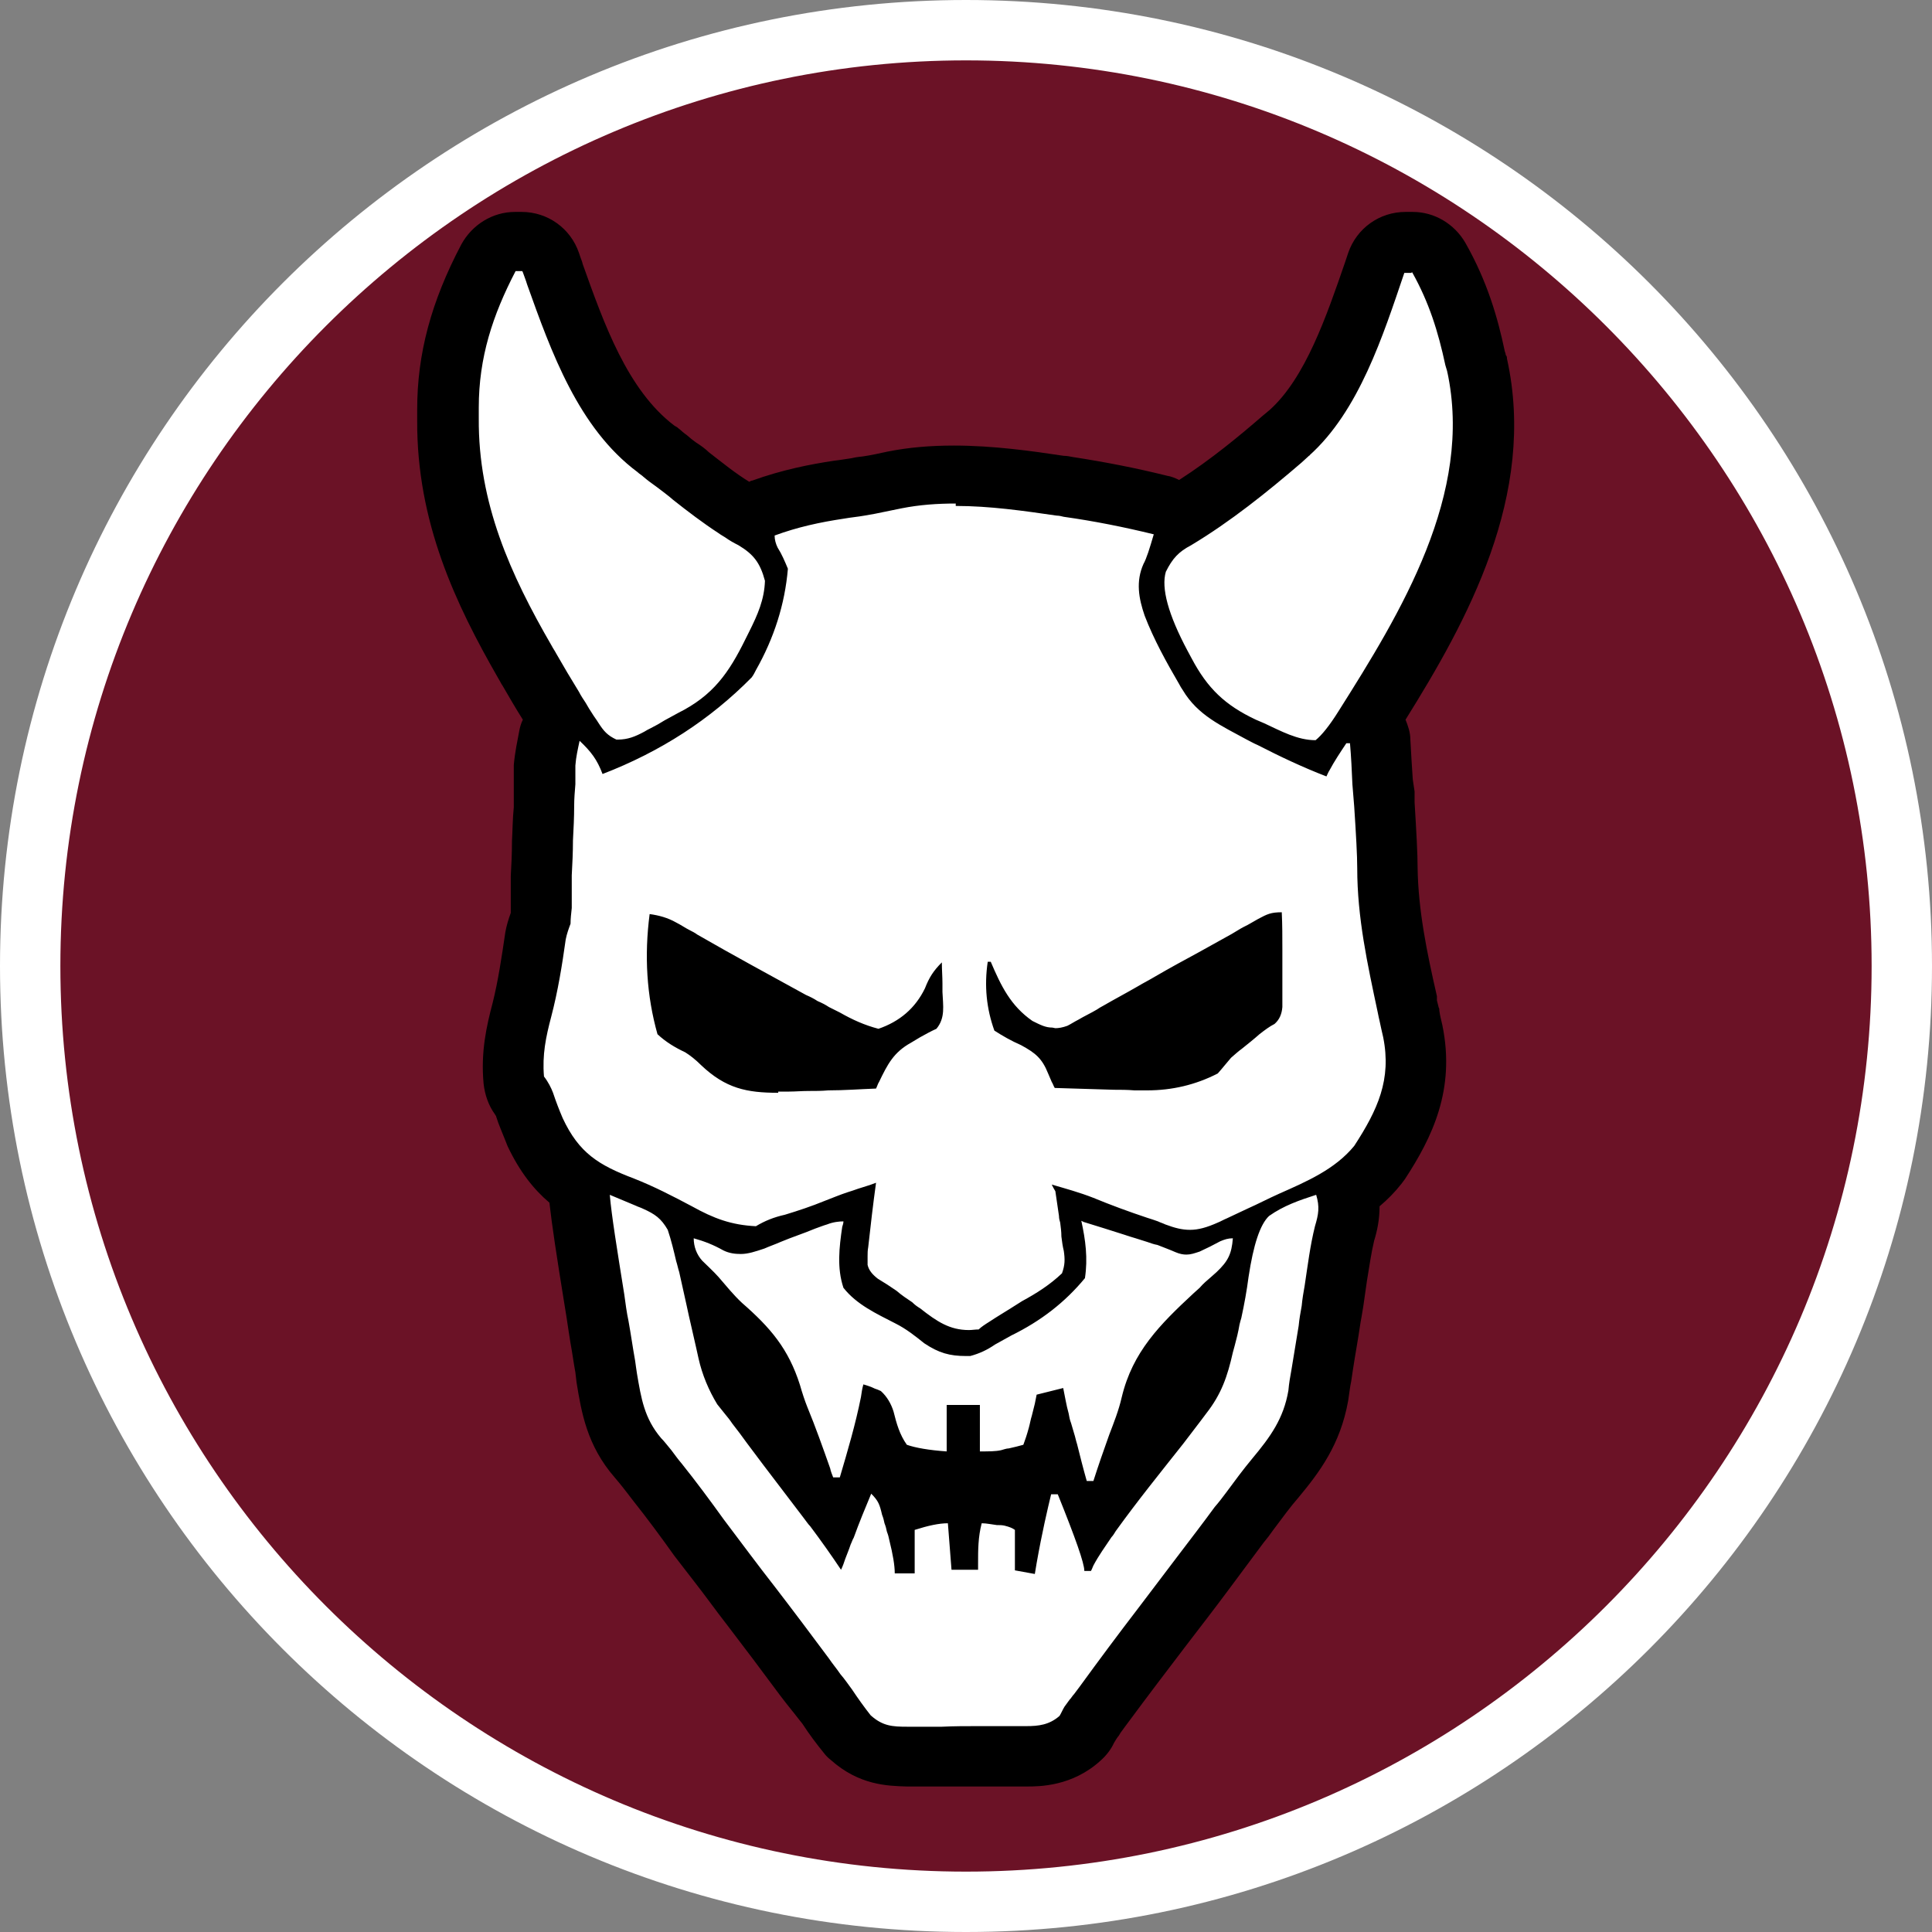<?xml version="1.0" encoding="UTF-8"?><svg id="uuid-51d146bf-2cc4-453c-b27d-7ed295a5885e" xmlns="http://www.w3.org/2000/svg" width="32" height="32" viewBox="0 0 32 32"><rect x="0" y="0" width="32" height="32" fill="#808080" stroke="none"/><defs><style>.uuid-0c119fe6-61e4-45db-9500-e1923e6258b8{fill:#fff;}.uuid-887973f7-7fd9-4df0-89c0-a993a62727c0{fill:#6b1226;}</style></defs><path class="uuid-887973f7-7fd9-4df0-89c0-a993a62727c0" d="M16,31.5C7.45,31.5.5,24.55.5,16S7.45.5,16,.5s15.5,6.95,15.5,15.5-6.95,15.5-15.5,15.5Z"/><path class="uuid-0c119fe6-61e4-45db-9500-e1923e6258b8" d="M16,1c8.27,0,15,6.73,15,15s-6.73,15-15,15S1,24.27,1,16,7.73,1,16,1M16,0C7.16,0,0,7.16,0,16s7.16,16,16,16,16-7.16,16-16S24.84,0,16,0h0Z"/><path class="uuid-0c119fe6-61e4-45db-9500-e1923e6258b8" d="M15.01,29.1c-.28,0-.6-.01-.93-.31-.18-.21-.29-.37-.39-.53-.08-.1-1.25-1.66-1.25-1.66-.17-.22-.85-1.12-.85-1.12-.23-.32-.46-.62-.7-.93l-.16-.22c-.05-.06-.1-.12-.14-.17-.38-.45-.45-.87-.52-1.33l-.03-.22c-.03-.13-.05-.29-.07-.44,0,0-.09-.51-.11-.66-.12-.75-.21-1.32-.25-1.67,0-.06,0-.11.01-.16-.31-.21-.54-.48-.75-.9-.09-.21-.14-.34-.18-.48,0,0-.02-.05-.08-.13-.05-.07-.09-.16-.09-.25-.04-.42.03-.77.13-1.17.11-.39.17-.81.22-1.22.02-.11.04-.2.08-.3v-.17s.51-.14.51-.14h-.5s.01-.31.01-.36c.01-.21.02-.4.02-.59.01-.19.02-.36.02-.53l.02-.41.5-.15h-.5s0-.17,0-.18c.01-.17.04-.32.08-.49.02-.11.09-.21.18-.28l-.12-.2c-.13-.21-.45-.76-.45-.76-.67-1.16-1.29-2.45-1.28-4.02v-.17c0-.84.21-1.61.67-2.49.09-.17.26-.27.44-.27h.11c.21,0,.4.14.47.34l.07.21c.37,1.03.79,2.21,1.65,2.86.01,0,.54.42.61.47.22.17.45.35.7.51,0,0,.23.15.29.18.05-.07.13-.12.21-.15.45-.17.88-.25,1.24-.3.12-.02.22-.03.33-.05,0,0,.1-.02.11-.02.21-.03.34-.06.48-.09.32-.06.64-.09,1-.09.61,0,1.21.09,1.74.17.07,0,.12.02.17.03.46.06.98.17,1.49.29.12.03.22.1.29.2.65-.4,1.27-.9,1.74-1.3l.45.27-.33-.37c.69-.62,1.06-1.7,1.39-2.66l.05-.15c.07-.2.26-.34.47-.34h.11c.18,0,.35.1.43.25.34.6.49,1.17.6,1.68l-.46.21.49-.11c.49,2.21-.81,4.33-1.8,5.9.11.08.18.2.19.33l.07,1.04c.03.49.05.84.05,1.06,0,.74.16,1.46.31,2.23l.04.19c.02.11.04.19.06.27.2.95-.18,1.62-.54,2.18-.16.2-.34.36-.53.49.06.27.02.47-.05.7-.05.22-.09.46-.12.7l-.08.55c-.02.12-.04.22-.05.32-.04.26-.08.5-.12.74-.02.12-.04.22-.05.32-.11.63-.4,1.02-.72,1.39-.14.17-.28.36-.42.54l-.2.25-.56.76c-.23.31-.46.62-.7.92-.32.42-.65.85-.96,1.29,0,.02-.04.06-.08.11l-.48-.2.41.29s-.06.08-.08.11c-.05.08-.12.21-.16.24-.29.27-.61.3-.89.3h-.22s-.11,0-.19,0h-.39c-.17,0-.34,0-.51,0-.2,0-.34,0-.47,0h-.18s0,0-.01,0ZM14.52,24.25c.1.02.19.07.27.14.17.17.23.3.28.46.24-.07.45-.11.63-.11.1,0,.19.03.27.08.08-.05.17-.08.27-.08.01,0,.02,0,.03,0,.09,0,.19.02.28.03h.13c.06.02.12.04.18.06.02-.08.04-.15.05-.21.02-.07.05-.13.1-.19-.06.01-.11.03-.18.04,0,0-.15.03-.16.03-.11.02-.25.03-.44.03-.1,0-.2-.03-.27-.08-.08.05-.18.08-.27.08-.01,0-.02,0-.03,0-.35-.02-.61-.07-.79-.14-.1-.03-.18-.1-.24-.18-.03-.04-.05-.07-.07-.11-.01.05-.03.1-.04.14ZM17.34,24.24s.07,0,.07,0l-.02-.07s-.03.05-.05.08ZM13.18,24.15c-.08-.22-.16-.44-.25-.66-.05-.13-.1-.26-.14-.42-.14-.46-.38-.73-.81-1.12-.02-.02-.03-.03-.05-.05l.11.49c.05.22.13.42.25.62,0,0,0-.01,0-.01,0,0,.89,1.15.89,1.15ZM20.04,21.86c-.5.46-.83.83-.97,1.39-.05.2-.12.39-.19.58,0,0-.08.23-.11.3.07-.09.62-.8.72-.92l.48.19-.4-.31c.19-.25.27-.48.35-.82,0,0,.08-.32.1-.41ZM11.32,16.83c.06.04.14.09.24.13.17.1.29.2.4.31.29.27.51.32.93.32h.17c.1,0,.22-.01.33-.01,0,0,.63-.02.78-.02.01-.03.03-.06.04-.09-.17-.06-.35-.14-.54-.25l-.36-.19c-.06-.04-.11-.07-.17-.09-.64-.35-1.24-.68-1.84-1.02l.12-.51-.22.4c0,.35.04.69.12,1.02Z"/><path d="M23.39,4.51c.28.5.43.98.55,1.54.01.03.02.07.03.1.44,2.03-.77,4-1.8,5.63-.15.24-.28.4-.38.48-.3,0-.57-.15-.85-.28-.05-.02-.09-.04-.14-.06-.51-.24-.8-.52-1.06-1.01-.02-.04-.05-.09-.07-.13-.32-.6-.44-1.04-.36-1.31.11-.22.21-.33.42-.44.65-.39,1.26-.88,1.83-1.37.04-.04.08-.07.12-.11.83-.74,1.23-2,1.58-3.03h.11M8.66,4.51c.02.06.05.13.07.2.4,1.12.85,2.38,1.83,3.11.03.03.07.05.1.08.07.06.14.11.21.16.09.07.19.14.28.22.24.19.49.38.75.55.04.03.08.05.11.07.07.05.14.09.22.13.25.15.36.29.44.59-.01.31-.12.56-.26.84-.02.04-.04.08-.06.12-.28.57-.54.94-1.12,1.23-.07.04-.15.08-.22.12-.08.05-.15.09-.23.13-.04.02-.08.04-.11.06-.15.08-.27.13-.44.13,0,0-.01,0-.02,0-.15-.07-.21-.14-.3-.28-.03-.05-.07-.1-.1-.15-.04-.06-.07-.11-.11-.18-.04-.06-.08-.12-.11-.18-.13-.21-.26-.43-.38-.64-.02-.04-.05-.08-.07-.12-.69-1.19-1.22-2.37-1.21-3.77v-.18c0-.83.23-1.53.61-2.26h.11M15.83,8.38c.56,0,1.12.08,1.67.16.04,0,.08.01.12.02.5.07,1,.17,1.49.29-.07.24-.12.4-.17.49-.13.29-.08.57.02.86.15.39.36.77.57,1.13.02.04.04.07.06.1.25.42.64.59,1.06.82.06.03.11.06.18.09.37.19.75.37,1.14.52.02-.04.03-.07.05-.1.08-.15.18-.3.28-.45h.06c.02.23.03.45.04.68.01.12.02.25.03.37.03.46.05.81.05,1.02,0,.82.17,1.59.34,2.39.01.05.02.1.03.14.02.09.04.19.06.27.14.7-.09,1.2-.48,1.8-.32.39-.79.59-1.24.79-.18.08-.35.17-.53.25-.11.05-.23.11-.34.16-.05.02-.1.05-.15.07-.18.08-.32.12-.46.12-.13,0-.25-.03-.41-.09-.04-.02-.08-.03-.12-.05-.06-.02-.11-.04-.18-.06-.3-.1-.6-.21-.89-.33-.23-.09-.45-.15-.69-.22.02.04.04.08.06.11.02.14.04.27.06.41,0,.04.01.08.02.11.01.08.02.15.02.23.01.08.02.16.04.24.02.14.02.23-.03.37-.2.19-.42.33-.66.46-.06.04-.13.08-.19.12-.11.07-.23.14-.35.22-.08.05-.14.09-.18.13-.06,0-.11.01-.16.01-.32,0-.53-.14-.81-.36-.05-.03-.09-.06-.13-.1-.09-.06-.18-.12-.26-.19-.1-.07-.21-.14-.31-.2-.09-.07-.15-.14-.17-.23,0-.05,0-.09,0-.14,0-.05,0-.1.01-.15.04-.36.08-.71.13-1.07-.1.04-.21.07-.3.1-.06.02-.11.04-.18.06-.12.04-.24.09-.37.14-.22.09-.43.16-.66.23-.18.04-.33.1-.48.19-.41-.02-.7-.13-1.06-.33-.32-.17-.63-.33-.96-.46-.58-.22-.91-.42-1.18-1-.06-.14-.11-.27-.16-.42-.03-.08-.08-.18-.15-.27-.03-.36.03-.65.12-.99.11-.42.18-.85.24-1.28.02-.1.05-.18.08-.26,0-.08.01-.17.02-.26,0-.06,0-.11,0-.17s0-.12,0-.18c0-.06,0-.12,0-.19.01-.19.02-.38.02-.58.01-.19.02-.38.02-.57,0-.12.01-.24.02-.36,0-.06,0-.11,0-.17,0-.05,0-.1,0-.14.01-.14.04-.27.07-.41.19.18.29.31.38.55.96-.37,1.78-.9,2.47-1.6.03-.04.05-.08.07-.12.3-.53.48-1.09.53-1.68-.05-.12-.1-.24-.17-.35-.03-.06-.05-.13-.05-.2.38-.14.75-.22,1.15-.28.11-.02.23-.03.34-.05.05-.01.11-.02.17-.03.15-.03.29-.06.44-.09.3-.06.6-.08.9-.08M17.43,17.02c-.11,0-.19-.04-.33-.11-.36-.25-.52-.58-.69-.98h-.05c-.06.4-.02.78.11,1.14.14.09.28.17.44.24.24.13.35.22.45.47.02.05.04.09.06.14.02.03.03.07.05.1.33.01.65.02.98.03.11,0,.22,0,.34.01.07,0,.14,0,.21,0,.41,0,.8-.09,1.17-.28.08-.09.15-.18.22-.26.06-.05.11-.1.18-.15.1-.08.2-.16.29-.24.09-.07.17-.13.25-.17.08-.07.12-.16.13-.28,0-.08,0-.15,0-.22v-.12c0-.12,0-.25,0-.37,0-.08,0-.17,0-.25,0-.2,0-.41-.01-.61-.18,0-.24.03-.39.11-.05.03-.09.05-.14.08-.05.03-.1.05-.15.08-.05.03-.1.06-.15.09-.18.1-.36.2-.54.3-.24.13-.48.26-.72.4-.1.06-.2.11-.3.17-.19.11-.38.21-.57.32-.04.02-.07.04-.1.06-.1.06-.21.11-.31.17-.06.03-.12.07-.18.1-.08.03-.15.04-.2.04M12.89,18.08c.06,0,.12,0,.18,0,.1,0,.21-.01.32-.01.11,0,.22,0,.33-.01.26,0,.52-.02.79-.03.02-.04.03-.08.05-.11.14-.29.24-.49.53-.65.05-.03.1-.06.15-.09.09-.05.18-.1.27-.14.15-.18.11-.38.1-.61v-.14c0-.11-.01-.23-.01-.35-.14.14-.21.25-.28.43-.16.33-.42.55-.77.67-.23-.06-.43-.15-.64-.27-.06-.03-.12-.06-.18-.09-.06-.04-.12-.07-.19-.1-.06-.04-.12-.07-.19-.1-.6-.33-1.21-.66-1.8-1-.04-.03-.08-.05-.12-.07-.08-.04-.15-.09-.23-.13-.14-.08-.29-.12-.44-.14-.09.69-.05,1.35.13,1.99.14.13.29.22.46.3.08.05.17.12.26.21.41.39.76.46,1.28.46M21.8,19.79c.06.2.04.32-.02.52-.08.32-.12.65-.17.98-.02.11-.04.23-.05.34-.02.11-.04.22-.05.33-.04.24-.08.49-.12.73-.02.11-.04.22-.05.34-.08.47-.3.77-.6,1.13-.15.18-.29.37-.43.56-.06.08-.12.16-.19.24-.19.26-.39.52-.58.77-.23.3-.46.61-.69.91-.33.43-.65.86-.97,1.3-.03.04-.06.08-.09.12-.03.03-.05.07-.08.1-.03.04-.05.07-.08.11-.03.05-.05.1-.08.15-.17.15-.35.17-.55.17-.07,0-.14,0-.22,0-.06,0-.12,0-.19,0h-.39c-.2,0-.4,0-.6.01-.13,0-.26,0-.39,0-.06,0-.12,0-.18,0-.25,0-.41-.01-.61-.19-.11-.14-.21-.28-.31-.43-.06-.08-.12-.17-.19-.25-.06-.09-.13-.17-.19-.26-.29-.39-.59-.79-.89-1.18-.29-.37-.57-.75-.85-1.12-.23-.32-.46-.63-.7-.93-.06-.07-.11-.14-.17-.22-.06-.07-.11-.14-.17-.2-.28-.33-.33-.66-.4-1.07-.01-.07-.02-.13-.03-.21-.04-.22-.07-.44-.11-.66-.03-.14-.05-.29-.07-.44-.12-.75-.21-1.3-.24-1.65.14.06.29.12.43.18.04.02.08.03.12.05.2.09.3.16.41.35.06.18.1.35.14.52.02.06.03.12.05.18.04.18.08.36.12.54.05.24.11.48.16.71l.04.18c.06.27.17.53.31.76.04.05.08.1.12.15.05.06.09.11.13.17.08.1.16.21.24.32.09.12.18.24.27.36.22.29.44.58.67.88.04.05.07.1.11.14.18.24.35.48.51.72.03-.06.05-.12.07-.18.03-.08.06-.15.09-.24.02-.04.03-.08.05-.11.09-.25.19-.49.29-.73.12.12.14.18.18.35.02.05.03.09.04.14.02.05.03.09.04.14.02.05.03.09.04.14.06.24.09.42.09.55h.33v-.72c.22-.07.4-.11.55-.11.02.25.04.51.06.77h.44s0-.07,0-.1c0-.23,0-.44.06-.67.08,0,.17.02.25.03.04,0,.09,0,.13.01.08.02.13.04.17.07,0,.11,0,.22,0,.34v.33c.11.02.22.04.33.06.01-.06.02-.12.03-.18.09-.51.18-.89.24-1.14h.11c.29.72.44,1.14.44,1.27h.11s.03-.06.04-.09c.09-.17.2-.32.3-.47.03-.03.05-.07.07-.1.36-.5.74-.97,1.12-1.45.1-.13.2-.26.29-.38.03-.04.06-.08.09-.12.25-.32.35-.61.44-1.01.01-.04.02-.07.03-.11.03-.11.06-.23.08-.35.01-.04.02-.08.03-.11.05-.23.09-.45.12-.68.08-.53.19-.87.34-1.01.24-.17.5-.26.78-.35M17.95,20.24c.23.07.45.14.67.21.06.02.12.04.19.06l.19.06c.06.02.11.04.17.05.1.04.21.08.3.12.07.03.13.04.18.04.07,0,.13-.02.22-.05.11-.05.23-.11.34-.17.07-.03.13-.05.21-.05-.02.26-.08.38-.27.56-.03.03-.06.05-.09.08-.07.06-.13.11-.19.18-.03.03-.07.06-.1.09-.56.52-1.01.97-1.19,1.72-.05.22-.13.42-.21.63-.09.25-.18.51-.26.76h-.11c-.06-.21-.11-.41-.16-.61-.02-.06-.03-.12-.05-.18-.02-.06-.03-.11-.05-.17-.02-.05-.03-.1-.04-.16-.04-.14-.06-.28-.09-.42l-.44.11c-.01.05-.02.1-.03.15-.02.07-.03.13-.05.2-.02.06-.03.13-.05.2-.03.11-.06.2-.09.28-.07.02-.15.04-.24.06-.04,0-.09.02-.13.03-.09.02-.2.02-.35.02v-.77h-.55v.77c-.29-.02-.52-.06-.66-.11-.12-.17-.17-.35-.22-.55-.04-.13-.11-.25-.21-.34-.04-.02-.07-.03-.1-.04-.06-.03-.12-.05-.19-.07-.02.07-.03.14-.04.21-.09.45-.22.89-.35,1.33h-.11c-.02-.05-.04-.1-.05-.15-.12-.34-.24-.68-.38-1.02-.04-.1-.08-.22-.12-.36-.19-.6-.49-.95-.96-1.36-.14-.13-.26-.28-.39-.43-.09-.1-.18-.18-.27-.27-.09-.1-.14-.23-.14-.37.18.05.33.11.49.2.1.05.2.06.29.06.12,0,.24-.04.39-.09.09-.04.18-.07.27-.11.19-.08.38-.14.57-.22.06-.02.13-.05.2-.07.1-.04.2-.05.27-.05,0,.03-.01.06-.02.09-.05.34-.09.68.02,1.01.22.28.55.43.86.59.18.09.33.21.48.33.24.16.42.21.69.21.02,0,.05,0,.07,0,.15-.04.28-.1.41-.19.09-.05.18-.1.27-.15.49-.24.89-.55,1.22-.95.05-.33.01-.63-.06-.95M20.42,20.51h0M23.39,3.51h-.11c-.43,0-.81.27-.95.68l-.05.15c-.31.9-.66,1.92-1.25,2.45l-.06.05-.06.05c-.37.32-.85.72-1.38,1.06-.06-.03-.13-.06-.2-.07-.52-.13-1.04-.23-1.56-.31-.05-.01-.1-.02-.15-.02-.53-.08-1.17-.17-1.82-.17h0c-.39,0-.75.03-1.1.1-.14.03-.27.06-.41.08-.1.01-.15.02-.19.03-.08.01-.18.03-.28.04-.4.06-.86.15-1.36.33-.02,0-.03.01-.05.02,0,0,0,0,0,0-.23-.14-.45-.32-.67-.49-.05-.05-.13-.11-.21-.16l-.08-.06-.07-.06s-.07-.05-.1-.08c-.02-.02-.04-.03-.06-.05l-.05-.03c-.78-.59-1.17-1.7-1.52-2.68,0-.01-.02-.07-.04-.12l-.02-.06c-.14-.41-.52-.68-.95-.68h-.11c-.37,0-.71.21-.89.54-.5.95-.73,1.81-.73,2.73v.18c-.01,1.69.64,3.05,1.34,4.27l.04.07s.02.04.03.05c.11.19.22.38.34.57-.03.06-.05.13-.06.19-.03.16-.07.34-.09.56,0,.02,0,.05,0,.07,0,.06,0,.1,0,.14,0,.08,0,.12,0,.17v.32c-.02.2-.02.38-.03.56,0,.21-.01.4-.02.58,0,.02,0,.04,0,.05,0,.03,0,.07,0,.1,0,.03,0,.06,0,.08,0,.09,0,.13,0,.18,0,.06,0,.1,0,.13v.07c-.04.11-.07.21-.09.32-.06.41-.12.81-.21,1.17-.1.38-.2.81-.15,1.34.02.18.08.36.19.51,0,.01.02.02.02.04.04.13.1.26.15.39l.02.05s.01.03.02.05c.2.42.43.71.69.93.04.36.12.89.25,1.69.02.13.05.3.07.45l.03.19c.03.16.05.32.08.48l.02.17c.08.49.17,1.04.63,1.57.06.07.1.12.14.17l.07.09.1.13c.23.29.46.6.68.91l.34.44c.18.23.35.47.53.7l.44.58.44.59s.06.08.1.13l.08.1s.03.04.04.05c.04.05.07.09.11.14l.04.05c.11.17.23.33.36.49.03.04.07.08.11.11.47.42.94.43,1.26.44,0,0,0,0,.01,0,.06,0,.1,0,.15,0,.19,0,.33,0,.47,0,.17,0,.37,0,.56,0h.39c.08,0,.15,0,.22,0h.07s.12,0,.12,0c.2,0,.75,0,1.22-.43.09-.08.17-.18.22-.29l.03-.05s.03-.05.05-.07l.03-.05c.06-.08.1-.14.14-.19.31-.42.63-.84.95-1.26.23-.3.47-.61.7-.92l.29-.39.29-.39.08-.1.08-.11c.15-.2.28-.38.42-.54.34-.41.69-.87.82-1.6.02-.13.03-.23.05-.32.04-.28.08-.51.12-.75.02-.12.03-.21.05-.31l.03-.18c.01-.07.02-.14.03-.21l.03-.21c.04-.24.07-.46.12-.67.05-.16.09-.35.09-.57.13-.11.25-.23.36-.37.02-.03.04-.05.06-.08.45-.69.84-1.48.62-2.55-.02-.09-.04-.16-.05-.24,0-.02,0-.04-.01-.05l-.03-.12v-.07c-.17-.74-.31-1.43-.32-2.13,0-.23-.02-.59-.05-1.08v-.18s-.03-.2-.03-.2l-.02-.31-.02-.35c0-.12-.04-.23-.08-.33,1.01-1.62,2.18-3.72,1.68-5.98,0-.02,0-.04-.02-.06,0-.03-.02-.06-.02-.08-.11-.52-.28-1.13-.65-1.78-.18-.31-.51-.51-.87-.51h0Z"/></svg>
